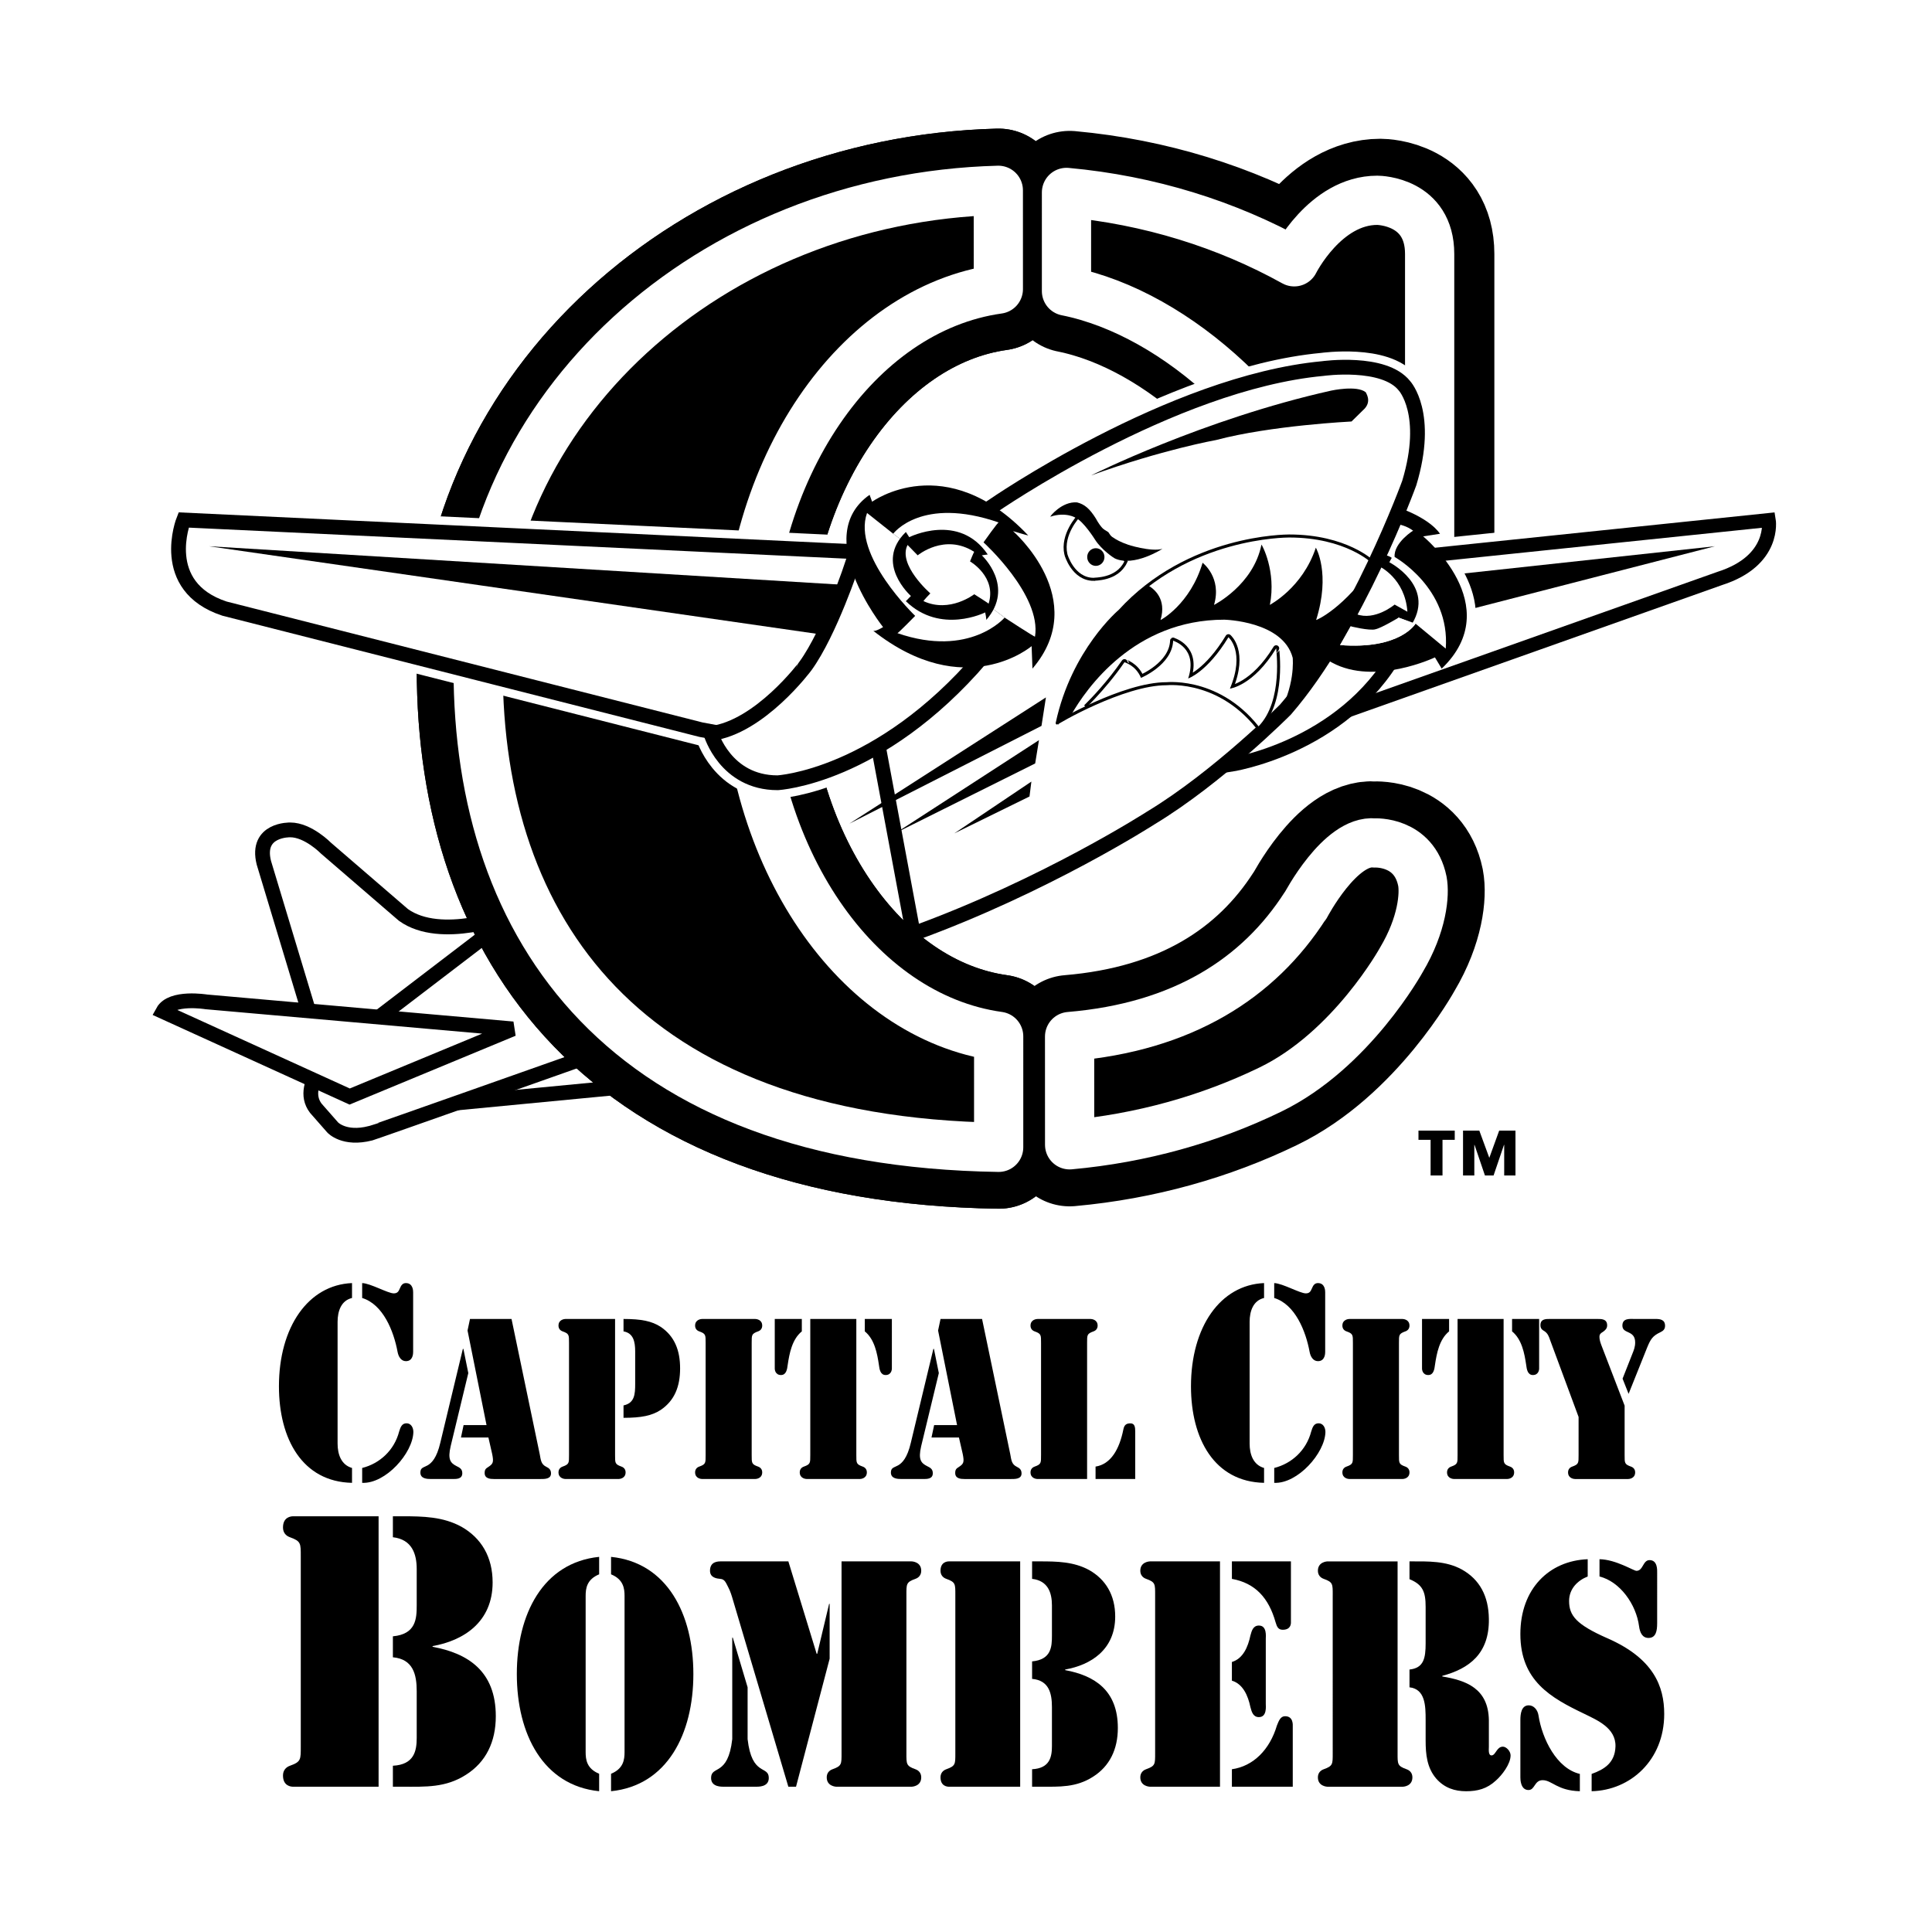 <?xml version="1.0" encoding="utf-8"?>
<!-- Generator: Adobe Illustrator 13.0.0, SVG Export Plug-In . SVG Version: 6.00 Build 14948)  -->
<!DOCTYPE svg PUBLIC "-//W3C//DTD SVG 1.0//EN" "http://www.w3.org/TR/2001/REC-SVG-20010904/DTD/svg10.dtd">
<svg version="1.0" id="Layer_1" xmlns="http://www.w3.org/2000/svg" xmlns:xlink="http://www.w3.org/1999/xlink" x="0px" y="0px"
	 width="192.756px" height="192.756px" viewBox="0 0 192.756 192.756" enable-background="new 0 0 192.756 192.756"
	 xml:space="preserve">
<g>
	<polygon fill-rule="evenodd" clip-rule="evenodd" fill="#FFFFFF" points="0,0 192.756,0 192.756,192.756 0,192.756 0,0 	"/>
	<path fill-rule="evenodd" clip-rule="evenodd" d="M36.134,128.014c0.833,0.025,2.565,1.025,3.15,1.025
		c0.337,0,0.473-0.154,0.607-0.486c0.136-0.334,0.293-0.539,0.608-0.539c0.72,0,0.72,0.795,0.72,0.922v5.943
		c0,0.129,0,0.924-0.72,0.924c-0.472,0-0.742-0.436-0.833-0.924c-0.383-2.074-1.44-4.738-3.533-5.379V128.014L36.134,128.014
		L36.134,128.014z M40.567,142.002c0.427,0,0.675,0.41,0.675,0.871c-0.045,2.1-2.768,5.174-5.108,5.07v-1.484
		c1.733-0.436,3.195-1.742,3.69-3.639C39.96,142.385,40.094,142.002,40.567,142.002L40.567,142.002L40.567,142.002z M35.121,147.943
		c-4.951-0.102-7.291-4.379-7.291-9.631c0-5.918,2.925-10.119,7.291-10.299v1.486c-1.08,0.256-1.44,1.307-1.44,2.383v12.143
		c0,1.076,0.36,2.125,1.44,2.434V147.943L35.121,147.943z"/>
	<path fill-rule="evenodd" clip-rule="evenodd" d="M46.723,136.994l-1.762,7.299c-0.3,1.303-0.038,1.668,0.6,1.986
		c0.3,0.15,0.562,0.277,0.562,0.705c0,0.598-0.601,0.576-0.975,0.576h-2.157c-0.375,0-1.05-0.021-1.05-0.641
		c0-0.512,0.319-0.49,0.731-0.727c0.394-0.232,0.9-0.725,1.256-2.24l2.251-9.371h0.056L46.723,136.994L46.723,136.994
		L46.723,136.994z M48.729,143.42h-2.738l0.262-1.238h2.288l-1.894-9.436l0.244-1.152h4.145l2.813,13.49
		c0.112,0.598,0.131,1.004,0.656,1.26c0.263,0.129,0.469,0.277,0.469,0.662c0,0.576-0.675,0.555-1.032,0.555h-4.669
		c-0.375,0-0.919-0.043-0.919-0.598c0-0.342,0.112-0.449,0.356-0.598c0.488-0.32,0.563-0.471,0.394-1.303L48.729,143.42
		L48.729,143.42z"/>
	<path fill-rule="evenodd" clip-rule="evenodd" d="M62.209,131.594c1.782,0,2.832,0.215,3.713,0.789
		c1.388,0.939,1.932,2.35,1.932,4.141c0,1.795-0.544,3.203-1.932,4.143c-0.882,0.576-1.932,0.789-3.713,0.789v-1.238
		c1.106-0.232,1.163-1.109,1.163-2.154v-3.225c0-0.959-0.168-1.836-1.163-2.006V131.594L62.209,131.594L62.209,131.594z
		 M56.771,133.984c0-0.789,0.019-0.918-0.637-1.152c-0.244-0.086-0.413-0.277-0.413-0.576c0-0.619,0.619-0.662,0.694-0.662h4.951
		v13.576c0,0.791-0.019,0.918,0.638,1.152c0.243,0.086,0.412,0.277,0.412,0.576c0,0.619-0.618,0.662-0.694,0.662h-5.307
		c-0.075,0-0.694-0.043-0.694-0.662c0-0.299,0.169-0.49,0.413-0.576c0.656-0.234,0.637-0.361,0.637-1.152V133.984L56.771,133.984z"
		/>
	<path fill-rule="evenodd" clip-rule="evenodd" d="M74.996,145.17c0,0.791-0.019,0.918,0.637,1.152
		c0.244,0.086,0.413,0.277,0.413,0.576c0,0.619-0.619,0.662-0.694,0.662h-5.307c-0.075,0-0.694-0.043-0.694-0.662
		c0-0.299,0.169-0.49,0.413-0.576c0.656-0.234,0.637-0.361,0.637-1.152v-11.186c0-0.789,0.019-0.918-0.637-1.152
		c-0.244-0.086-0.413-0.277-0.413-0.576c0-0.619,0.619-0.662,0.694-0.662h5.307c0.075,0,0.694,0.043,0.694,0.662
		c0,0.299-0.169,0.49-0.413,0.576c-0.656,0.234-0.637,0.363-0.637,1.152V145.17L74.996,145.17z"/>
	<path fill-rule="evenodd" clip-rule="evenodd" d="M80.842,131.594h4.594v13.576c0,0.791-0.019,0.918,0.638,1.152
		c0.244,0.086,0.412,0.277,0.412,0.576c0,0.619-0.618,0.662-0.693,0.662h-5.307c-0.075,0-0.694-0.043-0.694-0.662
		c0-0.299,0.169-0.49,0.413-0.576c0.656-0.234,0.637-0.361,0.637-1.152V131.594L80.842,131.594L80.842,131.594z M88.981,136.568
		c0,0.084-0.056,0.619-0.619,0.619c-0.525,0-0.619-0.557-0.675-1.025c-0.169-1.131-0.431-2.539-1.406-3.33v-1.238h2.701V136.568
		L88.981,136.568L88.981,136.568z M77.298,131.594h2.7v1.238c-0.975,0.791-1.238,2.199-1.407,3.33
		c-0.056,0.469-0.15,1.025-0.674,1.025c-0.563,0-0.619-0.535-0.619-0.619V131.594L77.298,131.594z"/>
	<path fill-rule="evenodd" clip-rule="evenodd" d="M93.667,136.994l-1.763,7.299c-0.3,1.303-0.038,1.668,0.6,1.986
		c0.3,0.15,0.562,0.277,0.562,0.705c0,0.598-0.6,0.576-0.975,0.576h-2.156c-0.375,0-1.05-0.021-1.05-0.641
		c0-0.512,0.318-0.49,0.731-0.727c0.394-0.232,0.901-0.725,1.256-2.24l2.25-9.371h0.057L93.667,136.994L93.667,136.994
		L93.667,136.994z M95.674,143.42h-2.738l0.263-1.238h2.288l-1.894-9.436l0.244-1.152h4.145l2.812,13.49
		c0.113,0.598,0.132,1.004,0.657,1.26c0.262,0.129,0.469,0.277,0.469,0.662c0,0.576-0.676,0.555-1.031,0.555h-4.669
		c-0.375,0-0.919-0.043-0.919-0.598c0-0.342,0.113-0.449,0.356-0.598c0.488-0.32,0.563-0.471,0.394-1.303L95.674,143.42
		L95.674,143.42z"/>
	<path fill-rule="evenodd" clip-rule="evenodd" d="M108.46,147.561h-4.951c-0.075,0-0.694-0.043-0.694-0.662
		c0-0.299,0.17-0.49,0.413-0.576c0.656-0.234,0.638-0.361,0.638-1.152v-11.186c0-0.789,0.019-0.918-0.638-1.152
		c-0.243-0.086-0.413-0.277-0.413-0.576c0-0.619,0.619-0.662,0.694-0.662h5.308c0.074,0,0.694,0.043,0.694,0.662
		c0,0.299-0.17,0.49-0.414,0.576c-0.656,0.234-0.637,0.363-0.637,1.152V147.561L108.46,147.561L108.46,147.561z M109.304,146.322
		c1.52-0.234,2.382-1.729,2.776-3.715c0.093-0.469,0.317-0.598,0.711-0.598c0.432,0,0.47,0.406,0.47,0.812v4.738h-3.957V146.322
		L109.304,146.322z"/>
	<path fill-rule="evenodd" clip-rule="evenodd" d="M127.129,128.014c0.832,0.025,2.564,1.025,3.15,1.025
		c0.337,0,0.473-0.154,0.607-0.486c0.135-0.334,0.293-0.539,0.608-0.539c0.72,0,0.72,0.795,0.72,0.922v5.943
		c0,0.129,0,0.924-0.72,0.924c-0.474,0-0.743-0.436-0.833-0.924c-0.383-2.074-1.44-4.738-3.533-5.379V128.014L127.129,128.014
		L127.129,128.014z M131.562,142.002c0.429,0,0.676,0.41,0.676,0.871c-0.045,2.1-2.769,5.174-5.108,5.07v-1.484
		c1.732-0.436,3.195-1.742,3.69-3.639C130.955,142.385,131.09,142.002,131.562,142.002L131.562,142.002L131.562,142.002z
		 M126.116,147.943c-4.951-0.102-7.292-4.379-7.292-9.631c0-5.918,2.926-10.119,7.292-10.299v1.486
		c-1.081,0.256-1.441,1.307-1.441,2.383v12.143c0,1.076,0.36,2.125,1.441,2.434V147.943L126.116,147.943z"/>
	<path fill-rule="evenodd" clip-rule="evenodd" d="M139.574,145.17c0,0.791-0.019,0.918,0.638,1.152
		c0.244,0.086,0.412,0.277,0.412,0.576c0,0.619-0.618,0.662-0.693,0.662h-5.308c-0.074,0-0.693-0.043-0.693-0.662
		c0-0.299,0.168-0.49,0.413-0.576c0.656-0.234,0.637-0.361,0.637-1.152v-11.186c0-0.789,0.02-0.918-0.637-1.152
		c-0.245-0.086-0.413-0.277-0.413-0.576c0-0.619,0.619-0.662,0.693-0.662h5.308c0.075,0,0.693,0.043,0.693,0.662
		c0,0.299-0.168,0.49-0.412,0.576c-0.656,0.234-0.638,0.363-0.638,1.152V145.17L139.574,145.17z"/>
	<path fill-rule="evenodd" clip-rule="evenodd" d="M145.421,131.594h4.594v13.576c0,0.791-0.019,0.918,0.639,1.152
		c0.243,0.086,0.412,0.277,0.412,0.576c0,0.619-0.619,0.662-0.694,0.662h-5.307c-0.075,0-0.694-0.043-0.694-0.662
		c0-0.299,0.169-0.49,0.413-0.576c0.656-0.234,0.638-0.361,0.638-1.152V131.594L145.421,131.594L145.421,131.594z M153.56,136.568
		c0,0.084-0.057,0.619-0.62,0.619c-0.524,0-0.618-0.557-0.675-1.025c-0.167-1.131-0.431-2.539-1.405-3.33v-1.238h2.7V136.568
		L153.56,136.568L153.56,136.568z M141.876,131.594h2.7v1.238c-0.975,0.791-1.237,2.199-1.406,3.33
		c-0.057,0.469-0.149,1.025-0.674,1.025c-0.563,0-0.62-0.535-0.62-0.619V131.594L141.876,131.594z"/>
	<path fill-rule="evenodd" clip-rule="evenodd" d="M161.884,137.549l0.976-2.475c0.149-0.363,0.281-0.705,0.281-1.133
		c0-1.279-1.275-0.811-1.275-1.686c0-0.768,0.769-0.662,1.219-0.662h2.082c0.431,0,0.956,0.043,0.956,0.684
		c0,0.361-0.206,0.512-0.469,0.641c-0.769,0.363-0.975,0.684-1.331,1.559l-1.838,4.588L161.884,137.549L161.884,137.549
		L161.884,137.549z M157.496,141.371l-2.831-7.643c-0.132-0.385-0.226-0.662-0.545-0.896c-0.243-0.148-0.431-0.256-0.431-0.619
		c0-0.66,0.6-0.619,0.994-0.619h4.631c0.413,0,1.032-0.041,1.032,0.641c0,0.32-0.206,0.492-0.413,0.641
		c-0.206,0.127-0.356,0.213-0.356,0.512c0,0.277,0.095,0.555,0.188,0.811l2.324,6.043v4.93c0,0.791-0.018,0.918,0.638,1.152
		c0.245,0.086,0.413,0.277,0.413,0.576c0,0.619-0.618,0.662-0.694,0.662h-5.307c-0.075,0-0.693-0.043-0.693-0.662
		c0-0.299,0.168-0.49,0.413-0.576c0.655-0.234,0.637-0.361,0.637-1.152V141.371L157.496,141.371z"/>
	<path fill-rule="evenodd" clip-rule="evenodd" d="M37.772,178.262h-8.524c-0.222,0-1.014-0.072-1.014-1.119
		c0-0.504,0.286-0.83,0.697-0.975c1.109-0.396,1.077-0.613,1.077-1.947v-18.902c0-1.334,0.032-1.549-1.077-1.947
		c-0.412-0.145-0.697-0.469-0.697-0.973c0-1.047,0.792-1.119,1.014-1.119h8.524V178.262L37.772,178.262L37.772,178.262z
		 M39.198,151.279h0.983c1.996,0,4.024,0.035,5.862,1.047c1.965,1.117,3.106,2.992,3.106,5.555c0,3.967-2.916,5.807-5.989,6.35v0.07
		c3.518,0.65,6.306,2.418,6.306,6.926c0,2.562-0.983,4.582-2.979,5.844c-2.028,1.299-4.024,1.191-6.274,1.191h-1.015v-2.094
		c2.123-0.107,2.377-1.479,2.377-2.777v-4.652c0-1.66-0.349-3.211-2.377-3.391v-2.092c2.314-0.217,2.377-1.768,2.377-3.104v-3.607
		c0-1.514-0.476-2.957-2.377-3.174V151.279L39.198,151.279z"/>
	<path fill-rule="evenodd" clip-rule="evenodd" d="M59.777,157.07c-1.242,0.512-1.347,1.414-1.347,2.166v15.568
		c0,0.752,0.105,1.652,1.347,2.164v1.742c-5.599-0.57-8.213-5.711-8.213-11.691s2.614-11.121,8.213-11.691V157.07L59.777,157.07
		L59.777,157.07z M60.965,176.969c1.241-0.512,1.347-1.412,1.347-2.164v-15.568c0-0.752-0.106-1.654-1.347-2.166v-1.742
		c5.598,0.57,8.212,5.711,8.212,11.691s-2.614,11.121-8.212,11.691V176.969L60.965,176.969z"/>
	<path fill-rule="evenodd" clip-rule="evenodd" d="M73.057,163.383h0.053l1.479,4.959v5.172c0.423,3.756,2.113,2.584,2.113,3.875
		c0,0.934-1.083,0.873-1.374,0.873h-3.01c-0.29,0-1.373,0.061-1.373-0.873c0-1.291,1.689-0.119,2.112-3.875V163.383L73.057,163.383
		L73.057,163.383z M83.962,155.779h6.971c0.106,0,0.978,0.061,0.978,0.932c0,0.42-0.238,0.691-0.581,0.812
		c-0.924,0.33-0.898,0.51-0.898,1.621v15.75c0,1.111-0.026,1.293,0.898,1.623c0.343,0.121,0.581,0.391,0.581,0.811
		c0,0.873-0.872,0.934-0.978,0.934H83.46c-0.105,0-0.977-0.061-0.977-0.934c0-0.42,0.237-0.689,0.581-0.811
		c0.924-0.33,0.897-0.512,0.897-1.623V155.779L83.962,155.779L83.962,155.779z M71.948,155.779h6.707l2.825,9.227h0.053l1.188-4.988
		h0.053v5.469l-3.354,12.775h-0.766l-5.519-18.605c-0.132-0.451-0.264-0.9-0.476-1.293c-0.237-0.449-0.343-0.811-0.792-0.84
		c-0.317-0.031-1.03-0.092-1.03-0.812C70.839,155.779,71.631,155.779,71.948,155.779L71.948,155.779z"/>
	<path fill-rule="evenodd" clip-rule="evenodd" d="M101.783,178.262H94.68c-0.185,0-0.845-0.061-0.845-0.934
		c0-0.42,0.238-0.689,0.581-0.811c0.924-0.33,0.898-0.512,0.898-1.623v-15.75c0-1.111,0.026-1.291-0.898-1.621
		c-0.343-0.121-0.581-0.393-0.581-0.812c0-0.871,0.66-0.932,0.845-0.932h7.103V178.262L101.783,178.262L101.783,178.262z
		 M102.972,155.779h0.818c1.664,0,3.354,0.029,4.886,0.871c1.637,0.932,2.587,2.494,2.587,4.629c0,3.307-2.43,4.84-4.99,5.289v0.061
		c2.931,0.541,5.254,2.014,5.254,5.771c0,2.133-0.818,3.816-2.481,4.869c-1.69,1.082-3.354,0.992-5.229,0.992h-0.845v-1.744
		c1.77-0.09,1.98-1.232,1.98-2.314v-3.877c0-1.383-0.291-2.676-1.98-2.824v-1.744c1.928-0.18,1.98-1.473,1.98-2.586v-3.004
		c0-1.262-0.396-2.465-1.98-2.645V155.779L102.972,155.779z"/>
	<path fill-rule="evenodd" clip-rule="evenodd" d="M114.748,155.779h6.971v22.482h-6.971c-0.106,0-0.979-0.061-0.979-0.934
		c0-0.42,0.238-0.689,0.582-0.811c0.924-0.33,0.897-0.512,0.897-1.623v-15.75c0-1.111,0.026-1.291-0.897-1.621
		c-0.344-0.121-0.582-0.393-0.582-0.812C113.77,155.84,114.642,155.779,114.748,155.779L114.748,155.779L114.748,155.779z
		 M122.906,155.779h5.89v6.102c0,0.148-0.027,0.721-0.819,0.721c-0.449,0-0.581-0.301-0.713-0.752
		c-0.687-2.434-2.033-3.906-4.357-4.326V155.779L122.906,155.779L122.906,155.779z M122.906,176.518
		c2.139-0.301,3.776-1.953,4.489-4.357c0.186-0.451,0.344-0.934,0.818-0.934c0.846,0,0.766,0.902,0.766,1.023v6.012h-6.073V176.518
		L122.906,176.518L122.906,176.518z M122.906,165.816c1.109-0.33,1.611-1.502,1.849-2.645c0.132-0.51,0.29-0.99,0.845-0.99
		c0.819,0,0.688,1.082,0.688,1.322v6.492c0,0.24,0.132,1.322-0.688,1.322c-0.555,0-0.713-0.48-0.845-0.992
		c-0.237-1.143-0.739-2.314-1.849-2.645V165.816L122.906,165.816z"/>
	<path fill-rule="evenodd" clip-rule="evenodd" d="M132.966,159.145c0-1.111,0.026-1.291-0.897-1.621
		c-0.343-0.121-0.582-0.393-0.582-0.812c0-0.871,0.872-0.932,0.978-0.932h6.972v19.115c0,1.111-0.026,1.293,0.897,1.623
		c0.343,0.121,0.581,0.391,0.581,0.811c0,0.873-0.871,0.934-0.978,0.934h-7.473c-0.105,0-0.978-0.061-0.978-0.934
		c0-0.42,0.239-0.689,0.582-0.811c0.924-0.33,0.897-0.512,0.897-1.623V159.145L132.966,159.145L132.966,159.145z M140.624,155.779
		h0.132c1.716,0,3.512-0.061,5.096,0.811c1.77,0.992,2.667,2.646,2.693,4.93c0.053,3.457-1.953,4.959-4.647,5.68v0.061
		c2.351,0.391,4.595,1.174,4.647,4.359v2.645c0,0.27-0.079,0.871,0.265,0.871c0.423,0,0.501-0.871,1.135-0.871
		c0.344,0,0.767,0.451,0.767,0.871c0,0.871-0.872,1.984-1.453,2.496c-0.897,0.84-1.848,1.08-2.983,1.08
		c-1.137,0-2.165-0.33-2.984-1.262c-0.924-1.082-1.056-2.404-1.056-3.816v-2.045c0-1.383-0.027-3.066-1.61-3.246v-1.773
		c1.425-0.148,1.61-1.141,1.61-2.613v-3.639c0-1.502-0.291-2.223-1.61-2.764V155.779L140.624,155.779z"/>
	<path fill-rule="evenodd" clip-rule="evenodd" d="M158.405,157.287c-0.993,0.387-1.856,1.221-1.856,2.441
		c0,1.457,0.706,2.35,3.817,3.719c4.627,2.023,5.673,4.818,5.673,7.557c0,4.611-3.373,7.617-7.241,7.707v-1.727
		c1.254-0.445,2.326-1.102,2.378-2.736c0.053-1.875-1.882-2.648-3.137-3.273c-3.293-1.576-6.352-3.273-6.352-7.945
		c0-4.521,2.875-7.318,6.718-7.467V157.287L158.405,157.287L158.405,157.287z M165.333,161.988c0,0.686-0.104,1.43-0.862,1.43
		c-0.628,0-0.863-0.566-0.941-1.162c-0.287-2.201-1.909-4.463-3.947-4.969v-1.725c1.646,0.029,3.398,1.16,3.686,1.16
		c0.68,0,0.627-1.07,1.308-1.07c0.811,0,0.758,1.01,0.758,1.248V161.988L165.333,161.988L165.333,161.988z M151.688,171.6
		c0-0.625,0.104-1.459,0.836-1.459c0.523,0,0.889,0.477,0.967,0.982c0.366,2.381,1.83,5.326,4.131,5.861v1.727
		c-2.274-0.061-2.771-1.102-3.713-1.102c-0.836,0-0.758,0.982-1.411,0.982c-0.81,0-0.81-1.102-0.81-1.25V171.6L151.688,171.6z"/>
	<path fill="none" stroke="#000000" stroke-width="12.279" stroke-linejoin="round" stroke-miterlimit="2.613" d="M106.72,29.044
		c11.172,2.237,22.721,13.07,27.376,25.693c1.542,3.791,3.981,3.789,3.981,3.789c4.876,0,4.876-4.996,4.876-4.996V25.338
		c0-5.234-4.992-5.354-5.225-5.354c-5.225,0-8.288,6.137-8.288,6.137c-6.72-3.729-14.444-6.167-22.72-6.922L106.72,29.044
		L106.72,29.044z"/>
	
		<path fill-rule="evenodd" clip-rule="evenodd" fill="#FFFFFF" stroke="#000000" stroke-width="1.474" stroke-miterlimit="2.613" d="
		M50.88,91.281c0,0-6.868,2.699-10.631,0l-7.715-6.651c0,0-1.788-1.832-3.575-1.832c0,0-3.48-0.096-2.634,3.277l4.421,14.652
		l13.473,9.445l17.105-1.639L50.88,91.281L50.88,91.281z"/>
	
		<path fill-rule="evenodd" clip-rule="evenodd" fill="#FFFFFF" stroke="#000000" stroke-width="1.474" stroke-miterlimit="2.613" d="
		M50.787,91.57l-17.029,13.014c0,0-4.14,3.471-2.258,5.975l1.693,1.928c0,0,1.129,1.254,3.764,0.58
		c0.094,0,21.075-7.422,21.075-7.422L50.787,91.57L50.787,91.57z"/>
	
		<path fill-rule="evenodd" clip-rule="evenodd" fill="#FFFFFF" stroke="#000000" stroke-width="1.474" stroke-miterlimit="2.613" d="
		M51.163,102.654l-30.578-2.697c0,0-3.481-0.578-4.328,0.963l18.628,8.482L51.163,102.654L51.163,102.654z"/>
	<path fill="none" stroke="#000000" stroke-width="12.279" stroke-linejoin="round" stroke-miterlimit="2.613" d="M99.649,103.379
		c-14.15-1.961-25.182-17.902-25.182-37.277c0-19.361,11.016-35.292,25.152-37.273l-0.003-9.858
		c-28.807,0.756-51.899,21.839-51.899,47.737c0,26.016,14.542,47.172,51.932,47.746V103.379L99.649,103.379z M106.717,114.217
		c7.187-0.652,13.954-2.568,20.011-5.504c8.129-3.928,13.091-12.953,13.091-12.953c2.103-3.536,2.342-6.545,2.09-7.851
		c-0.827-4.037-4.761-3.807-4.761-3.807c-3.438-0.352-6.888,6.24-6.888,6.24l-0.028,0.01c-4.646,7.247-12.222,12.122-23.518,13.063
		L106.717,114.217L106.717,114.217z"/>
	
		<path fill-rule="evenodd" clip-rule="evenodd" stroke="#FFFFFF" stroke-width="4.912" stroke-linejoin="round" stroke-miterlimit="2.613" d="
		M99.333,103.379c-14.15-1.961-25.182-17.902-25.182-37.277c0-19.361,11.016-35.292,25.152-37.273L99.3,18.97
		c-28.807,0.756-51.899,21.839-51.899,47.737c0,26.016,14.542,47.172,51.932,47.746V103.379L99.333,103.379z"/>
	<path fill="none" stroke="#000000" stroke-width="12.279" stroke-linejoin="round" stroke-miterlimit="2.613" d="M99.649,103.379
		c-14.15-1.961-25.182-17.902-25.182-37.277c0-19.361,11.016-35.292,25.151-37.273l-0.003-9.858
		C70.81,19.726,47.718,40.809,47.718,66.707c0,26.016,14.542,47.172,51.932,47.746V103.379L99.649,103.379z"/>
	
		<path fill-rule="evenodd" clip-rule="evenodd" stroke="#FFFFFF" stroke-width="4.911" stroke-linejoin="round" stroke-miterlimit="2.613" d="
		M99.636,103.396c-14.151-1.961-25.182-17.902-25.182-37.278c0-19.36,11.016-35.293,25.151-37.273l-0.002-9.858
		c-28.807,0.755-51.899,21.838-51.899,47.736c0,26.015,14.543,47.173,51.933,47.745V103.396L99.636,103.396z"/>
	
		<path fill-rule="evenodd" clip-rule="evenodd" fill="#FFFFFF" stroke="#FFFFFF" stroke-width="3.141" stroke-miterlimit="2.613" d="
		M70.926,73.179c0,0,1.431,4.917,6.651,4.917c0,0,10.104-0.518,20.375-12.508l-12.881-9.402c0,0-2.273,6.901-4.715,10.265
		C80.356,66.451,75.81,72.575,70.926,73.179L70.926,73.179z"/>
	
		<path fill-rule="evenodd" clip-rule="evenodd" stroke="#FFFFFF" stroke-width="4.912" stroke-linejoin="round" stroke-miterlimit="2.613" d="
		M106.717,114.217c7.187-0.652,13.954-2.568,20.012-5.504c8.128-3.928,13.09-12.953,13.09-12.953
		c2.103-3.536,2.342-6.545,2.09-7.851c-0.827-4.037-4.761-3.807-4.761-3.807c-3.438-0.352-6.888,6.24-6.888,6.24l-0.028,0.01
		c-4.646,7.247-12.222,12.122-23.518,13.063L106.717,114.217L106.717,114.217z"/>
	
		<path fill-rule="evenodd" clip-rule="evenodd" stroke="#FFFFFF" stroke-width="4.912" stroke-linejoin="round" stroke-miterlimit="2.613" d="
		M106.404,29.044c11.172,2.237,22.721,13.07,27.375,25.693c1.542,3.791,3.98,3.789,3.98,3.789c4.877,0,4.877-4.996,4.877-4.996
		V25.338c0-5.234-4.993-5.354-5.225-5.354c-5.226,0-8.288,6.137-8.288,6.137c-6.72-3.729-14.444-6.167-22.72-6.922V29.044
		L106.404,29.044z"/>
	
		<path fill-rule="evenodd" clip-rule="evenodd" fill="#FFFFFF" stroke="#FFFFFF" stroke-width="3.141" stroke-miterlimit="2.613" d="
		M137.634,55.924l38.837-4.039c0,0,0.695,4.039-4.868,5.82l-48.229,17.104L137.634,55.924L137.634,55.924z"/>
	
		<path fill-rule="evenodd" clip-rule="evenodd" fill="#FFFFFF" stroke="#FFFFFF" stroke-width="3.141" stroke-miterlimit="2.613" d="
		M85.935,55.072l-67.614-3.193c0,0-2.637,6.632,4.076,8.843l47.542,12.079l6.405,1.185l8.872-5.649L85.935,55.072L85.935,55.072z"/>
	
		<path fill-rule="evenodd" clip-rule="evenodd" fill="#FFFFFF" stroke="#FFFFFF" stroke-width="3.141" stroke-miterlimit="2.613" d="
		M85.007,60.377c4.427-3.381,9.126-6.726,13.995-9.85c0,0,17.804-12.343,32.968-13.755c0,0,6.114-0.859,8.152,1.719
		c0,0,2.578,2.764,0.48,9.703L85.007,60.377L85.007,60.377z"/>
	
		<path fill-rule="evenodd" clip-rule="evenodd" fill="#FFFFFF" stroke="#000000" stroke-width="1.396" stroke-miterlimit="2.613" d="
		M137.634,55.924l38.837-4.039c0,0,0.695,4.039-4.868,5.82l-48.229,17.104L137.634,55.924L137.634,55.924z"/>
	<polygon fill-rule="evenodd" clip-rule="evenodd" points="144.508,57.383 171.097,54.5 145.915,60.986 144.508,57.383 	"/>
	<path fill="none" stroke="#FFFFFF" stroke-width="1.812" stroke-miterlimit="2.613" d="M144.716,56.62
		c1.277,1.946,2.284,4.598,1.104,7.34"/>
	<path fill-rule="evenodd" clip-rule="evenodd" fill="#FFFFFF" d="M122.72,76.324c0,0,11.196-1.629,16.645-11.25
		c0.116,0-3.478-8.195-3.478-8.195l-14.143,17.102L122.72,76.324L122.72,76.324z"/>
	<path fill="none" stroke="#000000" stroke-width="1.375" stroke-miterlimit="2.613" d="M122.72,76.324
		c0,0,11.196-1.629,16.645-11.25c0.116,0-3.478-8.195-3.478-8.195l-14.143,17.103L122.72,76.324L122.72,76.324z"/>
	<path fill-rule="evenodd" clip-rule="evenodd" d="M138.871,50.407c0,0,3.535,1.036,4.799,2.847l-1.684,0.259
		c0,0,8.419,6.901,1.852,13.197l-0.674-1.122c0,0-5.978,2.847-10.271,0.518c-4.294-2.329-1.433-3.882-1.433-3.882L138.871,50.407
		L138.871,50.407z"/>
	<path fill-rule="evenodd" clip-rule="evenodd" fill="#FFFFFF" d="M133.691,52.955c0,0,4.985-1.782,7.305,0
		c0.115-0.119-1.972,1.188-1.854,2.613c0,0,5.563,3.088,5.101,9.146l-3.015-2.494c0,0-1.507,2.613-7.536,2.138
		C133.576,64.358,133.691,52.955,133.691,52.955L133.691,52.955z"/>
	<path fill-rule="evenodd" clip-rule="evenodd" d="M137.692,55.324c0,0,0.758,0,1.179,0.345c0-0.086-0.253,0.431-0.253,0.431
		s4.546,2.329,2.273,6.124c-0.168-0.172-1.348-0.604-1.348-0.604s-2.104,2.157-4.799,0.862l0.337-6.469L137.692,55.324
		L137.692,55.324z"/>
	<path fill-rule="evenodd" clip-rule="evenodd" fill="#FFFFFF" d="M137.634,56.518c0,0,2.551,1.188,2.782,4.513l-1.274-0.712
		c0,0-1.972,1.663-3.826,0.95C135.315,61.15,137.634,56.518,137.634,56.518L137.634,56.518z"/>
	
		<path fill-rule="evenodd" clip-rule="evenodd" fill="#FFFFFF" stroke="#000000" stroke-width="1.474" stroke-miterlimit="2.613" d="
		M85.007,60.377c4.427-3.381,9.126-6.726,13.995-9.85c0,0,17.804-12.343,32.968-13.755c0,0,6.114-0.859,8.152,1.719
		c0,0,2.578,2.764,0.48,9.703c0,0-5.216,14.37-12.349,22.598c0,0-6.713,6.755-13.427,10.809c0,0-10.514,6.773-23.708,11.557
		L85.007,60.377L85.007,60.377z"/>
	
		<path fill-rule="evenodd" clip-rule="evenodd" fill="#FFFFFF" stroke="#000000" stroke-width="1.474" stroke-miterlimit="2.613" d="
		M91.119,93.158c-0.683,0.248-1.371,0.489-2.067,0.725L91.119,93.158L91.119,93.158z"/>
	<path fill-rule="evenodd" clip-rule="evenodd" fill="#FFFFFF" d="M108.375,70.591c0.789-0.777,2.378-2.44,3.815-4.527
		c0,0.03,1.108,0.276,1.647,1.565c0,0,3.117-1.29,3.207-3.715c-0.03,0.031,2.518,0.675,1.498,3.776c0,0,1.889-0.614,4.017-4.114
		c0,0,1.708,1.412,0.149,5.127c0,0,2.338-0.276,4.616-4.022c-0.03,0,0.779,5.343-1.858,7.891c0,0-0.004-0.001-0.007-0.002
		c-3.893-4.898-8.961-4.358-9.074-4.358C113.924,68.213,110.684,69.492,108.375,70.591L108.375,70.591z"/>
	<path fill="none" stroke="#000000" stroke-width="0.604" stroke-linejoin="round" stroke-miterlimit="2.613" d="M108.375,70.591
		c0.789-0.777,2.378-2.44,3.814-4.527c0,0.03,1.109,0.276,1.648,1.565c0,0,3.117-1.29,3.207-3.715
		c-0.03,0.031,2.518,0.675,1.498,3.776c0,0,1.889-0.614,4.017-4.114c0,0,1.708,1.412,0.149,5.127c0,0,2.338-0.276,4.616-4.022
		c-0.03,0,0.779,5.343-1.858,7.891c0,0-0.004-0.001-0.007-0.002"/>
	<path fill-rule="evenodd" clip-rule="evenodd" d="M116.521,57.062l1.912-1.017C117.797,56.346,117.158,56.681,116.521,57.062
		L116.521,57.062z"/>
	<path fill-rule="evenodd" clip-rule="evenodd" d="M137.177,56.159c-3.055,4.564-5.866,5.729-5.866,5.699
		c1.469-4.667-0.029-7.216-0.029-7.216c-1.35,4.053-4.586,5.68-4.586,5.711c0.659-3.408-0.809-6.019-0.839-6.019
		c-0.81,4.053-4.734,6.019-4.734,6.019c0.808-2.733-1.14-4.207-1.14-4.207c-1.229,4.145-4.196,5.742-4.196,5.711
		c0.636-2.121-0.664-3.122-1.255-3.457c-0.976,0.738-1.927,1.585-2.821,2.566c0,0-4.676,3.931-6.233,11.177
		c-0.034,0,0.501-0.328,1.381-0.793c1.514-2.659,6.292-9.524,15.283-9.524c0,0,5.873,0.123,6.833,3.808
		c0,0.112,0.297,2.822-1.609,6.025c0.57-0.546,0.89-0.868,0.89-0.868c3.626-4.182,6.753-9.948,8.955-14.609
		C137.198,56.175,137.187,56.167,137.177,56.159L137.177,56.159z"/>
	<path fill-rule="evenodd" clip-rule="evenodd" d="M125.467,72.573c0,0-0.006-0.001-0.007-0.001c0.13,0.163,0.259,0.333,0.385,0.508
		c0.219-0.2,0.426-0.391,0.618-0.57c-0.22-0.001-0.534-0.003-0.935-0.005C125.507,72.526,125.489,72.552,125.467,72.573
		L125.467,72.573z"/>
	<path fill-rule="evenodd" clip-rule="evenodd" fill="#FFFFFF" d="M125.528,72.505c2.558-2.573,1.767-7.822,1.797-7.822
		c-2.278,3.746-4.616,4.022-4.616,4.022c1.559-3.715-0.149-5.127-0.149-5.127c-2.128,3.5-4.017,4.114-4.017,4.114
		c1.02-3.101-1.528-3.746-1.498-3.776c-0.09,2.425-3.207,3.715-3.207,3.715c-0.539-1.29-1.647-1.535-1.647-1.565
		c-2.009,2.917-4.316,5.004-4.316,5.004s13.771,1.128,16.94,1.432c0.399,0.038,0.634,0.064,0.646,0.072
		c0.001,0,0.007,0.001,0.007,0.001C125.489,72.552,125.507,72.526,125.528,72.505L125.528,72.505z"/>
	<path fill-rule="evenodd" clip-rule="evenodd" d="M108.855,47.433c0,0,11.16-5.604,23.962-8.463c0,0,2.571-0.561,3.446,0.168
		c0,0.056,0.602,0.84-0.108,1.625l-1.313,1.289c0,0-8.042,0.393-13.514,1.85C121.328,43.902,115.967,44.855,108.855,47.433
		L108.855,47.433z"/>
	
		<path fill-rule="evenodd" clip-rule="evenodd" fill="#FFFFFF" stroke="#000000" stroke-width="0.604" stroke-miterlimit="2.613" d="
		M107.699,51.629c0,0-1.64,1.741-1.209,3.637c0,0.044,0.688,2.382,2.625,2.382c0.043-0.045,2.238,0.088,3.057-1.632l-1.806-2.698
		L107.699,51.629L107.699,51.629z"/>
	<path fill-rule="evenodd" clip-rule="evenodd" fill="#FFFFFF" d="M107.699,51.629c0,0-1.639,1.741-1.209,3.637
		c0,0.044,0.688,2.382,2.625,2.382c0.043-0.045,2.239,0.088,3.057-1.632l-1.806-2.698L107.699,51.629L107.699,51.629z"/>
	<path fill-rule="evenodd" clip-rule="evenodd" d="M108.47,55.576c0-0.487,0.386-0.882,0.861-0.882s0.861,0.395,0.861,0.882
		c0,0.487-0.386,0.882-0.861,0.882S108.47,56.062,108.47,55.576L108.47,55.576z"/>
	<polygon fill-rule="evenodd" clip-rule="evenodd" points="104.352,69.58 84.738,82.179 103.91,72.422 104.352,69.58 	"/>
	<polygon fill-rule="evenodd" clip-rule="evenodd" points="103.658,73.844 89.405,83.084 103.28,76.17 103.658,73.844 	"/>
	<polygon fill-rule="evenodd" clip-rule="evenodd" points="102.901,77.979 95.207,83.148 102.713,79.466 102.901,77.979 	"/>
	<path fill-rule="evenodd" clip-rule="evenodd" d="M107.459,50.125c0.726,0.182,1.25,0.598,1.888,1.627
		c0-0.037,0.75,1.774,3.088,2.549c0,0.037,2.425,0.788,3.54,0.456c0,0-2.842,1.842-4.748,0.958c-0.036,0-1.33-0.848-1.978-1.879
		c0,0-1.151-1.842-1.942-2.174c0.035,0-0.971-0.626-2.518-0.11C104.752,51.514,105.96,50.002,107.459,50.125L107.459,50.125
		L107.459,50.125z"/>
	<path fill-rule="evenodd" clip-rule="evenodd" fill="#FFFFFF" d="M139.544,61.621l1.684,0.599c0,0-1.507,2.613-7.536,2.138
		l1.054-1.875c0,0,1.85,0.467,2.498,0.301C137.892,62.617,139.544,61.621,139.544,61.621L139.544,61.621z"/>
	<path fill="none" stroke="#000000" stroke-width="0.302" stroke-miterlimit="2.613" d="M136.962,56.064
		c0,0-2.638-2.588-8.349-2.588c-0.348,0.009-10.07,0-16.903,7.492c0,0-4.676,3.931-6.233,11.177c-0.12,0,6.594-3.931,10.909-3.931
		c0.12,0,5.874-0.615,9.831,5.404"/>
	
		<path fill-rule="evenodd" clip-rule="evenodd" fill="#FFFFFF" stroke="#000000" stroke-width="1.474" stroke-miterlimit="2.613" d="
		M85.935,55.072l-67.614-3.193c0,0-2.637,6.632,4.076,8.843l47.542,12.079l6.405,1.185l8.872-5.649L85.935,55.072L85.935,55.072z"/>
	<polygon fill-rule="evenodd" clip-rule="evenodd" points="84.861,58.391 20.852,54.5 83.876,63.58 84.861,58.391 	"/>
	
		<path fill-rule="evenodd" clip-rule="evenodd" fill="#FFFFFF" stroke="#000000" stroke-width="1.474" stroke-miterlimit="2.613" d="
		M70.926,73.179c0,0,1.431,4.917,6.651,4.917c0,0,10.104-0.518,20.375-12.508l-12.881-9.402c0,0-2.273,6.901-4.715,10.265
		C80.356,66.451,75.81,72.575,70.926,73.179L70.926,73.179z"/>
	<path fill-rule="evenodd" clip-rule="evenodd" d="M86.759,49.369l0.253,0.689c0,0,7.325-5.349,15.576,3.365
		c-0.085,0-1.516-0.432-1.516-0.432s7.831,6.815,1.937,13.716l-0.084-2.243c0,0-6.651,5.693-15.83-1.553
		c0.168,0.172,1.01-0.345,1.01-0.345S80.865,53.508,86.759,49.369L86.759,49.369z"/>
	<path fill-rule="evenodd" clip-rule="evenodd" fill="#FFFFFF" d="M89.116,53.25c0,0,2.794-3.796,10.533-1.121
		c0-0.172-1.523,1.984-1.523,1.984s5.81,5.262,5.137,9.402c0,0.086-3.031-1.897-3.031-1.897L89.116,53.25L89.116,53.25z"/>
	<path fill-rule="evenodd" clip-rule="evenodd" fill="#FFFFFF" d="M86.506,51.18l2.61,2.07l11.115,8.368
		c0,0-3.452,4.054-10.693,1.552c0.084,0,1.769-1.725,1.769-1.725S84.99,55.406,86.506,51.18L86.506,51.18z"/>
	<path fill-rule="evenodd" clip-rule="evenodd" d="M90.379,53.077l0.336,0.518c0,0,4.968-2.502,7.831,1.726
		c-0.085,0-0.59,0.086-0.59,0.086s3.367,3.105,0.422,6.47c0.083,0-0.086-0.776-0.086-0.776s-4.462,2.243-7.914-1.121
		c-0.085,0.086,0.505-0.518,0.505-0.518S87.179,56.183,90.379,53.077L90.379,53.077z"/>
	<path fill-rule="evenodd" clip-rule="evenodd" fill="#FFFFFF" d="M90.548,54.371l1.01,1.035c0,0,2.694-2.243,5.642-0.345
		c0-0.086-0.421,0.949-0.421,0.949s2.694,1.552,1.853,4.227c0.084,0-1.432-0.949-1.432-0.949s-2.442,1.897-5.052,0.69
		c-0.084,0,0.673-0.776,0.673-0.776S89.537,56.355,90.548,54.371L90.548,54.371z"/>
	<path fill-rule="evenodd" clip-rule="evenodd" d="M148.588,115.518l0.987-2.719h1.624v4.48h-1.125v-3.055h-0.021l-1.04,3.055h-0.86
		l-1.039-3.055h-0.021v3.055h-1.126v-4.48h1.624L148.588,115.518L148.588,115.518L148.588,115.518z M145.14,113.723h-1.221v3.557
		h-1.188v-3.557h-1.21v-0.924h3.619V113.723L145.14,113.723z"/>
</g>
</svg>
